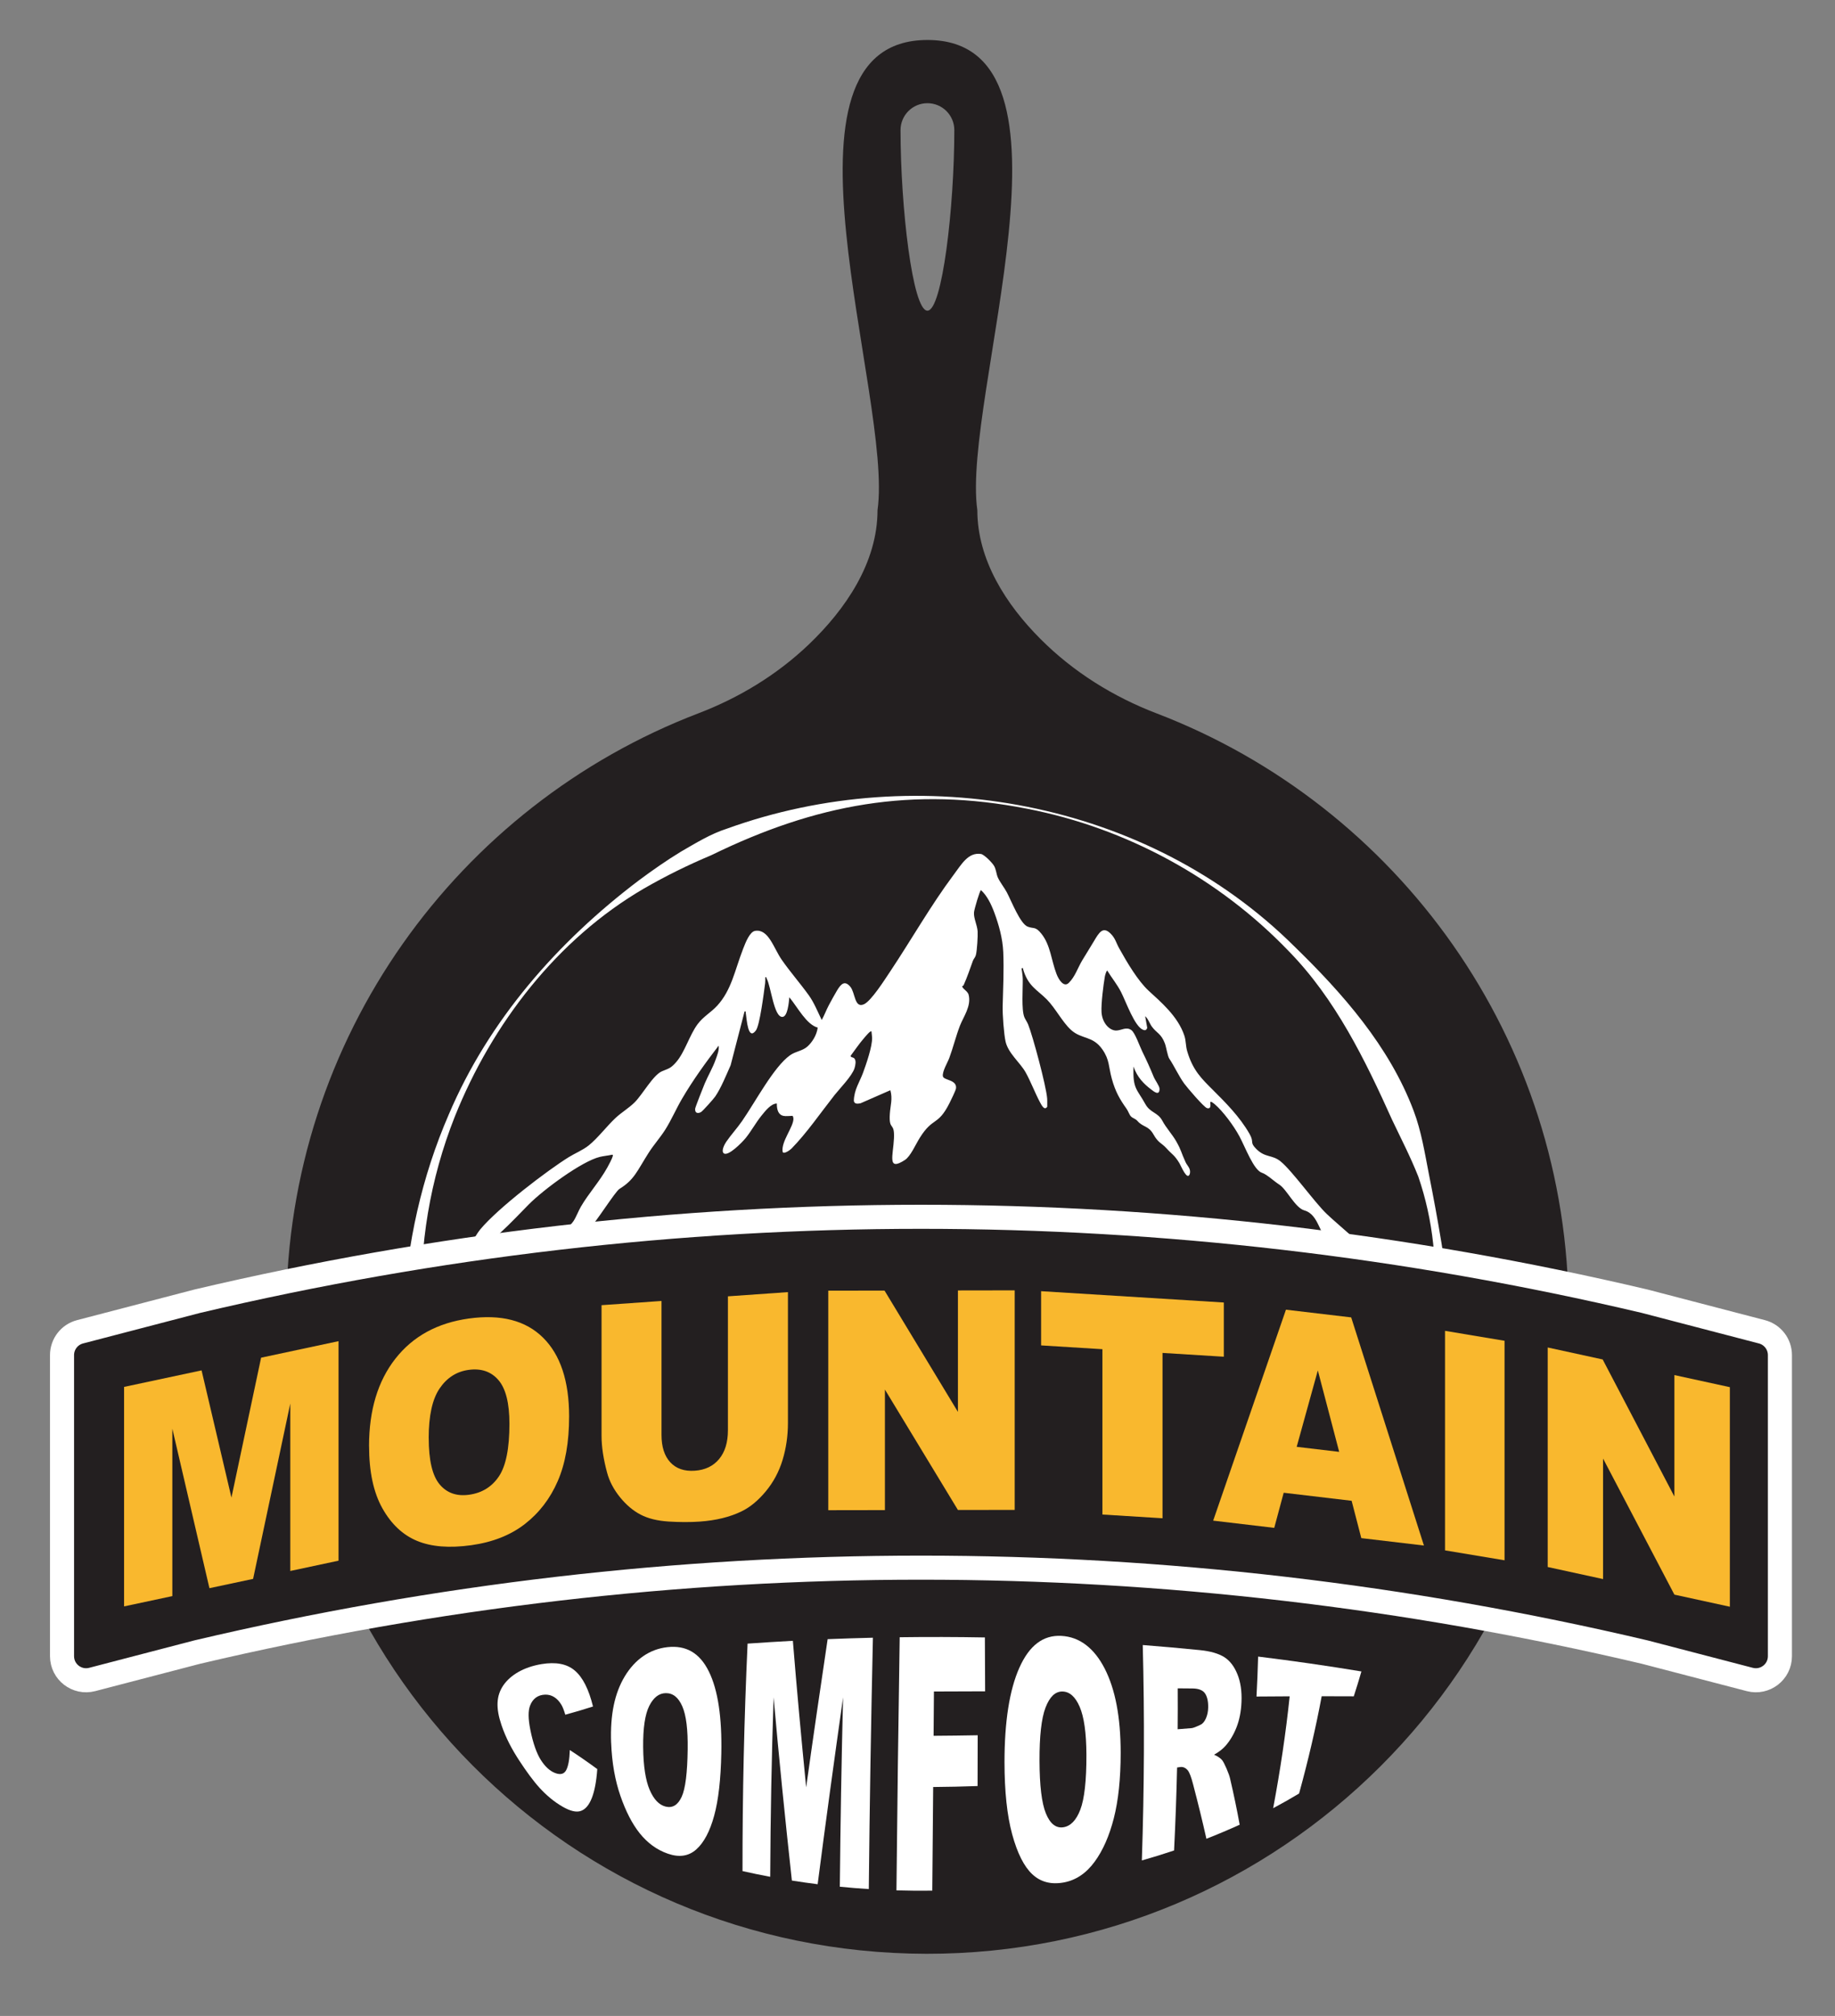 <?xml version="1.0" encoding="UTF-8"?>
<svg id="Layer_1" data-name="Layer 1" xmlns="http://www.w3.org/2000/svg" viewBox="120 90 610 670">
  <rect x="120" y="90" width="610" height="670" fill="#808080" stroke="none"/>
  <defs>
    <style>
      .cls-1, .cls-2 {
        fill: #231f20;
      }

      .cls-3 {
        fill: #fff;
      }

      .cls-2 {
        stroke: #fff;
        stroke-miterlimit: 10;
        stroke-width: 8px;
      }

      .cls-4 {
        fill: #f9b82e;
      }
    </style>
  </defs>
  <path class="cls-1" d="M465.9,302.39c-11.45-11.46-21.01-26.29-21.01-42.84-5.35-37.36,38.67-156.26-16.59-156.26s-11.24,118.9-16.59,156.26c0,17.45-10.63,32.98-22.89,44.68-10.5,10.01-23.04,17.64-36.59,22.82-79.91,30.54-136.73,107.78-137.07,198.34-.44,118.33,94.46,213.76,212.79,213.96,117.88.19,213.5-95.31,213.5-213.14,0-90.88-56.88-168.46-136.98-199.12-14.41-5.51-27.67-13.78-38.57-24.7ZM428.3,193.26c-4.94,0-8.94-34.48-8.94-60.02,0-4.94,4-8.94,8.94-8.94s8.94,4,8.94,8.94c0,25.54-4,60.02-8.94,60.02Z"/>
  <path class="cls-3" d="M596.31,526.21c1.8-15.11.12-30.76-4.83-45.16-2.54-6.44-5.72-12.59-8.69-18.83-8.99-19.97-18.85-40.22-34.39-56.11-23.19-24.15-53.91-40.89-86.8-47.29-38.34-7.57-70.45-1.54-105.17,15.42-7.65,3.21-15.1,6.88-22.3,11.03-28.95,16.85-50.59,45-62.95,75.86-8.2,20.7-11.98,43.07-10.9,65.08,0,0-6.17,0-6.17,0,1.1-22.79,6.12-45.21,15.11-65.89,13.31-31.29,36.17-57.31,63.13-77.71,4.55-3.38,9.21-6.64,14.06-9.59,4.92-2.83,9.81-5.88,15.27-7.62,63.8-23.06,139.72-9.28,188.43,38.98,16.2,15.73,31.79,33.42,39.84,54.86,2.53,6.7,3.66,13.84,5.02,20.83,3.05,15.33,5.64,30.46,7.5,46.13,0,0-6.17,0-6.17,0h0Z"/>
  <path class="cls-2" d="M711.69,640.44c0,5.24-4.95,9.06-10.02,7.74l-34.91-9.1c-158.67-37.42-322.54-37.42-481.21,0l-34.91,9.1c-5.07,1.32-10.02-2.5-10.02-7.74v-100.07c0-3.64,2.46-6.82,5.98-7.74l38.95-10.16c158.67-37.42,322.54-37.42,481.21,0l38.95,10.16c3.52.92,5.98,4.1,5.98,7.74v100.07Z"/>
  <g>
    <path class="cls-4" d="M161.26,550.94l25.75-5.49,9.93,42.28,9.86-46.5,25.74-5.49v72.96l-16.04,3.42v-55.65l-12.36,58.28-14.52,3.09-12.33-53.01v55.64l-16.04,3.42v-72.96Z"/>
    <path class="cls-4" d="M242.68,570.6c0-11.91,2.92-21.59,8.76-29.04,5.84-7.45,13.97-11.89,24.39-13.34,10.68-1.48,18.91.63,24.69,6.35,5.78,5.72,8.67,14.45,8.67,26.2,0,8.53-1.26,15.7-3.79,21.5-2.52,5.81-6.17,10.56-10.94,14.26-4.77,3.7-10.72,6.04-17.84,7.03-7.24,1-13.23.53-17.97-1.44-4.74-1.96-8.59-5.58-11.54-10.84-2.95-5.26-4.42-12.16-4.42-20.69ZM262.52,567.94c0,7.37,1.2,12.49,3.61,15.38s5.68,4.04,9.83,3.46c4.26-.59,7.56-2.63,9.89-6.1s3.5-9.3,3.5-17.46c0-6.87-1.22-11.72-3.66-14.55-2.44-2.83-5.74-3.96-9.92-3.38-4,.55-7.21,2.61-9.63,6.17-2.42,3.56-3.63,9.05-3.63,16.48Z"/>
    <path class="cls-4" d="M362,520.84l19.93-1.4v43.47c0,4.31-.6,8.42-1.79,12.34-1.19,3.91-3.06,7.39-5.6,10.44-2.54,3.05-5.21,5.25-8,6.6-3.88,1.9-8.54,3.04-13.98,3.42-3.15.22-6.58.21-10.3-.02-3.72-.24-6.83-1-9.33-2.31-2.5-1.3-4.78-3.24-6.86-5.81-2.07-2.57-3.49-5.28-4.25-8.11-1.23-4.55-1.85-8.62-1.85-12.21v-43.47l19.93-1.4v44.51c0,3.98.98,7.02,2.93,9.12,1.95,2.1,4.67,3.03,8.13,2.79,3.44-.24,6.14-1.53,8.09-3.88s2.93-5.54,2.93-9.58v-44.51Z"/>
    <path class="cls-4" d="M395.34,518.96l18.7-.03,24.4,40.32v-40.37l18.87-.03v72.97l-18.87.03-24.27-40.02v40.06l-18.83.03v-72.96Z"/>
    <path class="cls-4" d="M466.08,519.13l60.75,3.76v18.02l-20.38-1.26v54.95l-19.98-1.24v-54.95l-20.38-1.26v-18.02Z"/>
    <path class="cls-4" d="M569.31,588.79l-22.58-2.67-3.14,11.67-20.3-2.4,24.19-70.11,21.69,2.56,24.18,75.82-20.82-2.46-3.22-12.42ZM565.18,572.53l-7.1-27.07-7.03,25.4,14.13,1.67Z"/>
    <path class="cls-4" d="M600.36,532.31l19.79,3.3v72.96l-19.79-3.3v-72.96Z"/>
    <path class="cls-4" d="M634.5,537.84l18.27,3.98,23.84,45.56v-40.37l18.44,4.02v72.97l-18.44-4.02-23.71-45.23v40.06l-18.4-4.01v-72.96Z"/>
  </g>
  <g>
    <path class="cls-3" d="M309.42,671.63c3.05,1.98,6.09,4.1,9.13,6.33-.29,4.08-.9,7.31-1.82,9.64-.92,2.33-2.13,3.75-3.64,4.27-1.5.53-3.51.05-5.98-1.36-3.01-1.71-5.52-3.9-7.72-6.29-2.19-2.4-4.44-5.53-6.81-9.14-2.36-3.62-4.41-7.41-5.86-11.7-1.94-5.69-1.78-9.78.62-13.28,2.39-3.44,6.79-6.05,12.7-7.03,4.63-.75,8.32-.15,11,2.12,2.69,2.26,4.68,6.24,6.09,11.97-3.14,1.01-6.21,1.92-9.21,2.73-.45-1.51-.88-2.6-1.29-3.28-.69-1.15-1.48-2.01-2.41-2.58-.92-.58-1.92-.84-2.99-.81-2.43.07-4.15,1.35-5.02,3.65-.67,1.72-.65,4.34.09,8.05.92,4.59,2.16,7.95,3.53,10.08,1.37,2.12,2.93,3.6,4.73,4.28,1.75.65,2.97.35,3.67-1,.7-1.34,1.09-3.57,1.19-6.64Z"/>
    <path class="cls-3" d="M323.15,669.19c-.34-9.41,1.19-16.5,4.56-22.09,3.36-5.54,8.17-8.99,14.15-9.66,6.14-.69,10.72,1.86,13.78,8.08,3.06,6.19,4.38,15.4,4.14,27.21-.17,8.57-.95,15.55-2.38,20.74-1.42,5.2-3.41,8.95-5.96,11.21-2.55,2.26-5.68,2.69-9.4,1.41-3.78-1.3-6.87-3.66-9.39-6.8-2.52-3.15-4.65-7.34-6.41-12.43-1.76-5.1-2.83-10.92-3.08-17.66ZM333.8,670.65c.06,6.36.82,11.07,2.16,14.21,1.35,3.13,3.11,5.03,5.33,5.57,2.28.55,4.04-.51,5.31-3.24,1.26-2.73,1.9-8.04,2-15.8.09-6.53-.48-11.31-1.79-14.29-1.3-2.98-3.13-4.41-5.49-4.38-2.26.02-4.1,1.47-5.49,4.24-1.39,2.77-2.09,7.28-2.03,13.69Z"/>
    <path class="cls-3" d="M368.54,636.26c5.01-.35,10.02-.66,15.03-.93,1.29,15.94,2.78,32.2,4.42,48.7,2.26-16.22,4.67-32.65,7.14-49.25,5.01-.2,10.03-.36,15.05-.48-.63,27.83-1.09,55.67-1.37,83.54-3.22-.2-6.43-.47-9.63-.78.2-21,.56-41.98,1.08-62.93-2.96,20.95-5.82,41.67-8.45,62.1-2.87-.36-5.73-.77-8.57-1.22-2.27-20.74-4.33-41.09-6.07-60.9-.67,19.8-1.04,39.69-1.13,59.65-3.1-.58-6.17-1.21-9.21-1.9-.02-25.39.54-50.61,1.69-75.61Z"/>
    <path class="cls-3" d="M419.08,634.14c9.44-.13,18.88-.1,28.32.07.04,5.97.06,11.94.08,17.91-5.67.02-11.34.04-17.02.06-.04,4.91-.07,9.81-.11,14.72,4.89-.03,9.78-.09,14.66-.18,0,5.63-.02,11.25-.04,16.88-4.91.17-9.83.28-14.76.32-.09,11.48-.2,22.97-.3,34.45-3.97.05-7.94.02-11.91-.1.28-28.05.64-56.09,1.08-84.13Z"/>
    <path class="cls-3" d="M453.92,675.72c0-13.5,1.64-24.06,4.95-31.46,3.31-7.41,7.91-10.88,13.92-10.57,6.15.32,10.99,4.12,14.47,10.93,3.47,6.83,5.27,15.98,5.28,27.91,0,8.67-.78,15.89-2.28,21.77-1.5,5.87-3.63,10.72-6.4,14.49-2.76,3.76-6.18,6.12-10.29,6.86-4.18.75-7.65-.16-10.4-2.73-2.75-2.56-4.98-6.99-6.69-13.26-1.71-6.26-2.55-14.27-2.56-23.94ZM465.56,675.27c.03,8.17.72,13.99,2.11,17.4,1.39,3.42,3.3,4.95,5.7,4.64,2.47-.32,4.39-2.3,5.75-5.85,1.36-3.55,2.06-9.64,2.03-18.31-.03-7.29-.8-12.56-2.25-15.92-1.45-3.35-3.39-5.06-5.81-5.05-2.32,0-4.16,1.77-5.53,5.34-1.37,3.57-2.03,9.49-2,17.74Z"/>
    <path class="cls-3" d="M499.58,708.33c.81-24.12.91-48,.3-71.6,6.34.49,12.67,1.06,18.99,1.69,3.52.35,6.21,1.15,8.06,2.3,1.85,1.15,3.33,3.05,4.39,5.65,1.07,2.6,1.53,5.65,1.38,9.28-.13,3.16-.68,5.91-1.61,8.33-.94,2.42-2.16,4.49-3.65,6.2-.95,1.09-2.23,2.09-3.85,3,1.24.55,2.12,1.14,2.65,1.78.36.42.86,1.38,1.49,2.83.62,1.45,1.02,2.56,1.19,3.37,1.24,5.32,2.3,10.42,3.18,15.29-3.59,1.63-7.27,3.19-11.06,4.67-1.29-5.77-2.77-11.79-4.41-18.04-.62-2.43-1.22-4-1.77-4.69-.75-.88-1.62-1.26-2.61-1.1-.32.05-.64.1-.96.15-.2,9.14-.54,18.33-1,27.57-3.5,1.17-7.07,2.28-10.7,3.31ZM511.48,664.72c1.56-.12,3.11-.25,4.65-.37.5-.04,1.48-.42,2.92-1.11.73-.32,1.34-1.03,1.82-2.11.48-1.09.74-2.31.76-3.67.03-2.01-.32-3.55-1.04-4.63-.73-1.08-2.12-1.64-4.16-1.66-1.64-.01-3.28-.03-4.93-.04.03,4.52.02,9.05-.02,13.6Z"/>
    <path class="cls-3" d="M538.23,640.57c11.49,1.41,22.94,3.06,34.34,4.94-.78,2.7-1.63,5.46-2.54,8.27-3.52-.02-7.08-.03-10.67-.03-1.93,10.37-4.44,21.17-7.51,32.33-2.78,1.67-5.65,3.3-8.62,4.88,2.39-12.73,4.23-25.15,5.49-37.18-3.65.02-7.33.04-11.03.07.24-4.46.42-8.89.54-13.28Z"/>
  </g>
  <path class="cls-3" d="M380.37,460.85c-1.48-.32-2.17-1.8-2.13-4.09-1.89.01-3.74,2.33-5.16,4.1-1.79,2.22-3.44,5.22-5.2,7.37-1.26,1.54-5.83,6.18-7.28,5.08-.95-.79.28-3.03.8-3.8,1.54-2.27,3.64-4.54,5.28-6.92,4.51-6.51,10.54-18.02,15.95-21.87,1.93-1.37,4.13-1.4,5.82-2.94,1.47-1.34,3.03-3.63,3.38-6.25-3.76-1.05-6.54-6.55-9.43-10.09-.18,1.95-.59,6.39-2.26,6.53-2.88.24-3.82-10.12-5.28-12.75-.12-.22,0-.6-.46-.4,0,.65.03,1.32-.05,1.97-.43,3.2-1.76,13.95-3.08,15.7-2.62,3.48-3.01-3.5-3.36-5.85-.07-.48.14-.55-.4-.47l-4.63,17.87c-1.5,3.37-3.19,7.56-5.1,10.36-.56.82-4.16,4.87-4.76,5.21-.76.43-2.05.6-1.94-1.1.03-.48,2.75-7.36,3.17-8.35,1.17-2.77,2.67-5.21,3.7-8.13.45-1.27,1.18-3.04.95-4.51-4.21,5.49-8.47,11.33-12.17,17.65-1.93,3.29-3.56,7.08-5.57,10.26-1.74,2.74-3.82,5.01-5.56,7.75-3.82,6-4.71,8.9-9.67,11.95-1.46.9-8.24,11.82-9.72,12.77-1.93,1.23-3.94,3.24-5.93,4.34-.85.47-4.6,2.47-4.43-.23.07-1.16,3.97-4.91,4.78-6.15.96-1.46,1.62-3.37,2.52-4.9,2.63-4.47,6.11-8.21,8.73-12.91.45-.8,1.6-2.94,1.82-3.8.11-.44-.03-.51-.29-.46-1.34.29-2.67.39-4.01.71-5.96,1.44-18.69,10.83-23.62,15.79-5,5.04-14.12,15.12-19.86,16.45-.59.14-1.95.47-1.98-.89-.03-1.55,2.07-2.39,2.82-3.18.95-.99,1.87-2.85,2.87-4.05,5.99-7.21,22.44-19.7,29.46-24.05,2.12-1.31,4.61-2.29,6.62-3.89,2.92-2.32,6.05-6.45,8.93-9.14,2.04-1.9,4.44-3.27,6.38-5.22,2.64-2.66,6.07-8.98,9.01-10.27,2.13-.93,2.81-.82,4.74-3.04,2.89-3.33,4.43-8.98,7.11-12.59,1.95-2.62,4.48-3.92,6.56-6.2,4.76-5.23,5.8-11.67,8.57-18.83.88-2.27,2.24-5.74,4.04-6.02,4.45-.69,6.12,5.74,8.82,9.62,2.86,4.11,6.13,7.8,9.02,11.83,1.72,2.4,2.89,5.34,4.27,8.18.86-1.52,1.51-3.31,2.34-4.87s1.9-3.52,2.73-4.9c1.37-2.28,2.6-3.5,4.46-1.25,1.64,1.98,1.33,7.25,4.53,5.78,2.4-1.11,6.74-7.95,8.66-10.82,7.01-10.51,13.56-22.05,20.99-32,2.8-3.74,4.99-7.76,9.24-7.11,1.02.16,3.66,2.78,4.35,3.96s.73,2.65,1.22,3.78c.71,1.63,2.21,3.47,3.04,5.05,1.59,3.05,4.44,10.4,6.9,11.35,2.08.81,2.53-.18,4.57,2.36,3.03,3.78,3.27,8.79,5.01,13.34.81,2.14,2.5,4.55,4.09,3,2.1-2.06,2.95-4.95,4.49-7.52,1.27-2.12,2.58-4.16,3.85-6.31,1.73-2.92,3-5.07,5.53-2.59,1.63,1.6,1.81,3,2.9,4.95,2.69,4.84,6.25,10.82,9.8,14.1,3.84,3.55,9.76,8.46,11.87,14.97.55,1.7.39,3.3.94,5.16,1.88,6.36,4.82,9.1,8.44,12.73,4.12,4.12,8.96,8.89,12.26,14.68,1.69,2.96-.09,2.66,2.24,5.01,3,3.03,5.23,1.81,8.11,4.16,3.9,3.19,11.4,13.74,15.32,17.45,2.33,2.2,4.96,4.4,7.35,6.54.88.78,4.27,2.74,4.31,4.2.04,1.16-1.28,2.72-2.01,2.33-.63-1.84-6.71-1.64-7.7-2.36-4.65-3.43-4.27-10.43-9.42-11.9-3.05-.87-5.82-6.99-8.32-8.58-1.8-1.14-4.11-3.39-5.76-3.92-2.74-.88-5.53-8.5-7.48-12.12s-5.51-8.36-8.17-10.63c-.24-.21-1.65-1.42-1.51-.48.2,1.44-.1,2.05-1.11,1.74s-6.52-6.73-7.55-8.15c-1.8-2.47-3.32-5.83-4.99-8.32-.53-.8-.99-3.82-1.44-5.02-1.24-3.31-2.74-3.41-4.32-5.58-.81-1.11-1.25-2.67-2.24-3.46l.69,3.88c-.35.87-.78.85-1.35.64-2.83-1.06-5.61-9.13-7.35-12.55-1.33-2.61-3.09-4.69-4.56-7.1-.29-.19-.76,1.55-.82,1.88-.5,2.91-1.27,8.97-1.12,11.85.2,3.69,2.74,6.25,4.98,6.15,1.7-.07,3.25-1.35,4.94-.14,1.23.88,2.68,5.15,3.59,7.03,1.57,3.21,2.44,5.13,3.85,8.52.47,1.14,1.93,3.04,1.93,3.97,0,2.52-2,.81-2.79.21-2.3-1.74-4.65-4-5.85-7.62-.34,7.48,1.19,7.49,3.92,12.47,1.61,2.94,4.13,2.71,5.63,5.51,1.35,2.51,3.35,4.59,4.67,6.93,1.78,3.17,1.51,3.49,3.09,6.91.54,1.17,1.81,2.07,1.41,3.81-.84,2.6-2.97-2.67-3.45-3.47-1.72-2.84-2.3-2.75-4.33-4.99-1.73-1.9-2.67-1.69-4.33-4.63s-3.43-2.31-5.28-4.42c-.79-.89-1.57-.87-2.23-1.58-.5-.54-.89-1.76-1.43-2.51-2.18-3.06-3.71-5.63-4.91-10.03-1.1-4.01-.71-6.22-3.11-9.67-3.24-4.66-6.9-3.29-10.43-6.49-2.86-2.59-5.18-7.23-8.07-10.16-3.08-3.14-6.39-4.39-7.98-10.46l-.4.16c.14,1.05.38,2.45.4,3.48.06,3.17-.5,10.21.53,12.73.32.78.92,1.58,1.27,2.45,1.54,3.84,5.98,20.36,6.31,24.56.07.91,0,1.84.03,2.75-.93,1.38-1.82-.38-2.44-1.53-1.6-2.99-3.1-6.96-4.77-9.93-1.79-3.17-5.77-6.32-6.64-10.18-.56-2.49-1.04-9.05-.97-11.73.15-5.95.45-11.94.2-17.97-.19-4.57-1.48-9.14-2.94-13.09-1.12-3.03-2.51-5.78-4.47-7.55-.35.01-2.26,6.38-2.32,7.44-.12,2.01,1.06,4.1,1.21,6.27.1,1.52-.2,6.26-.54,7.67-.27,1.13-.76,1.34-1.05,2.15-.96,2.68-1.87,5.38-3.01,7.92-.12.28-.24.43-.47.39-.31.78,1.74,1.62,2.07,2.91.98,3.75-1.73,7.36-2.85,10.23-1.33,3.41-2.32,7.44-3.58,10.83-.54,1.45-2.43,4.57-2.11,6.08.29,1.36,4.74,1.07,4.35,4-.1.73-1.74,4.05-2.15,4.87-3.9,7.75-5.45,4.49-9.86,11.51-1.45,2.3-3.08,6.18-4.97,7.41-6.03,3.93-3.88-1.54-3.64-7.24s-1.77-2.19-1.37-8.17c.19-2.79.97-4.84.17-7.77l-9.89,4.33c-.63.11-2.04.47-2.25-.77.07-3.75,1.95-6.33,3.05-9.34,1.01-2.76,3.12-8.75,3.02-11.73-.02-.7-.18-1.34-.21-2.04-.32-.42-2.22,1.95-2.61,2.4-1.5,1.72-2.86,3.77-4.28,5.65-.18.65.8.47,1.21.95.66.76.34,2.22.05,3.21-.76,2.55-5.03,6.9-6.63,8.93-4.72,6-9.23,12.6-14.31,17.79-.47.48-2.55,2-2.95,1.14-.65-3.42,3.77-8.46,3.57-11.21-.02-.28-.18-.79-.31-.79-.91,0-2.2.19-3.04,0Z"/>
</svg>